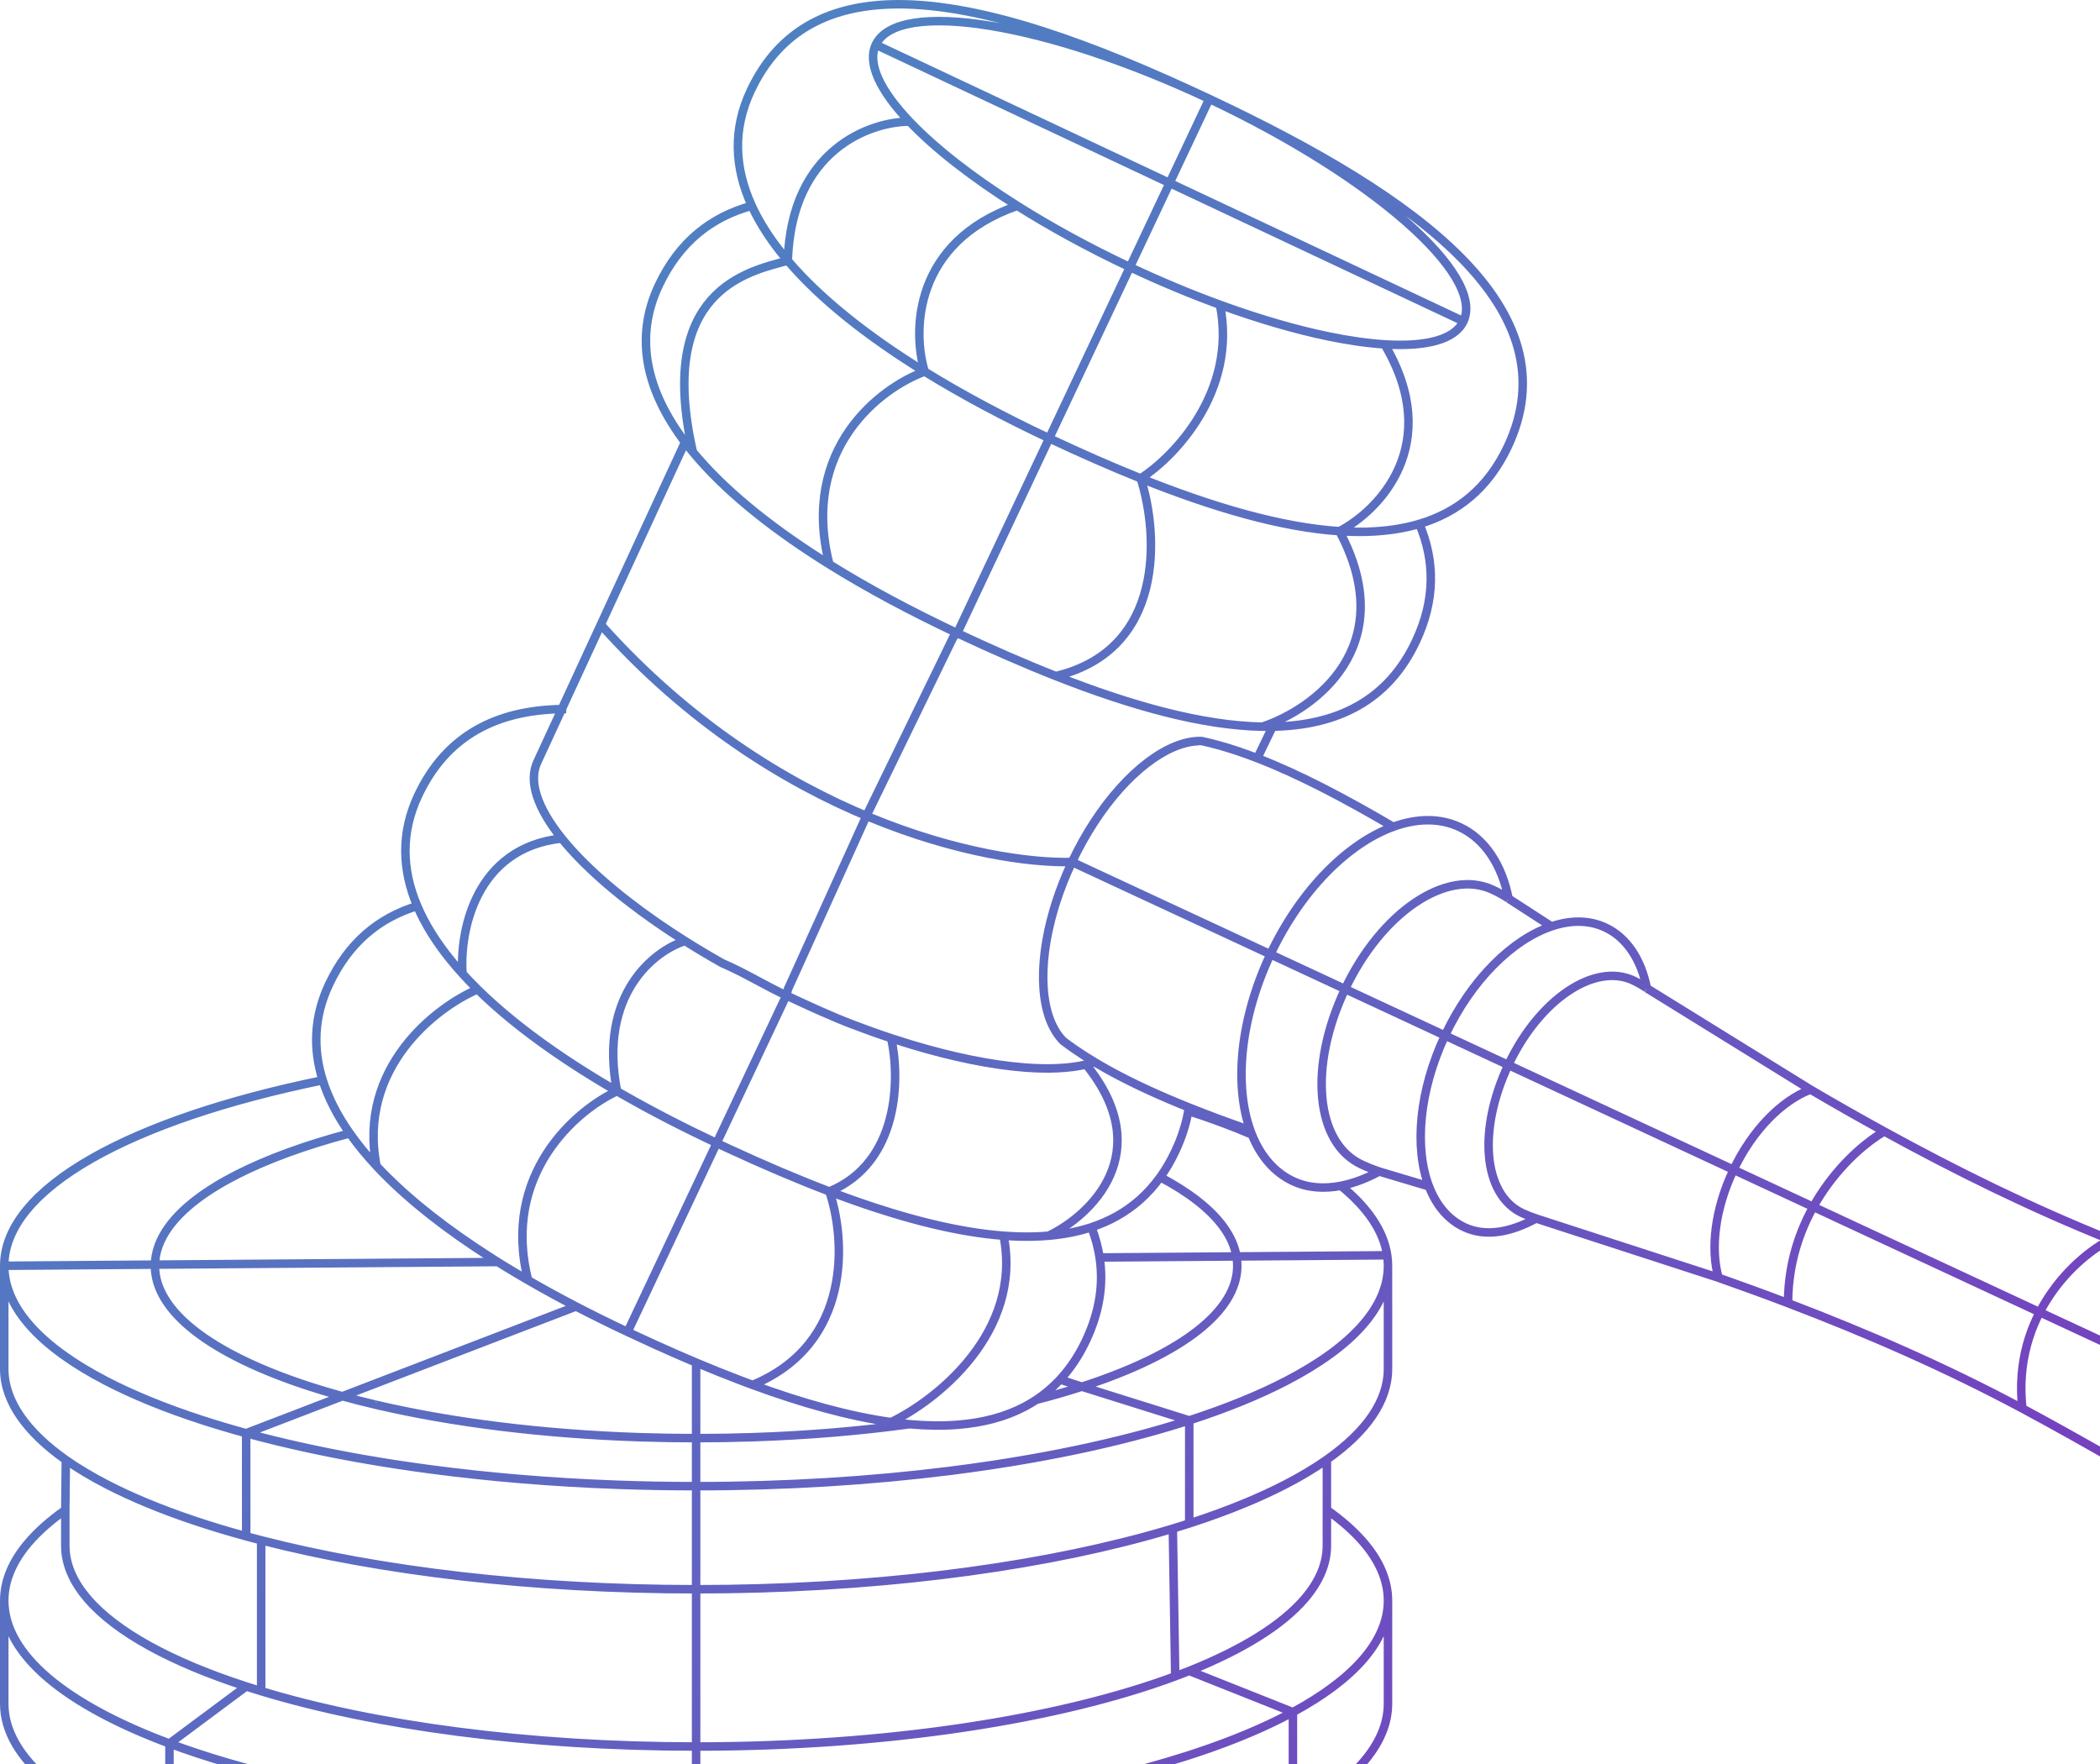 <?xml version="1.0" encoding="UTF-8"?> <svg xmlns="http://www.w3.org/2000/svg" width="494" height="415" viewBox="0 0 494 415" fill="none"><path d="M326.505 376.519V400.768C326.505 410.345 318.355 419.314 304.144 427.01M326.505 376.519C326.505 371.801 324.524 367.23 320.813 362.885C318.546 360.231 315.633 357.661 312.13 355.194M326.505 376.519C326.505 386.096 318.355 395.065 304.144 402.761M163.752 452.602V338.304M163.752 452.602C223.577 452.602 275.863 442.326 304.144 427.01M163.752 452.602C114.143 452.602 69.718 445.536 39.865 434.389M1 376.519V400.768C1 413.599 15.63 425.339 39.865 434.389M1 376.519C1 371.809 2.974 367.246 6.672 362.908M1 376.519C1 389.351 15.63 401.091 39.865 410.141M19.884 376.519C20.122 376.377 20.362 376.234 20.604 376.093M326.505 297.756V322.018M326.505 297.756V297.77M326.505 297.756C326.505 297.709 326.505 297.661 326.504 297.614M326.505 297.756L326.504 297.614M326.505 322.018V297.77M326.505 322.018C326.505 329.623 321.365 336.845 312.13 343.35M1 322.018V297.756M1 322.018C1 329.619 6.259 336.924 15.485 343.428M1 322.018V297.77M1 297.756C1.015 279.438 30.864 263.341 75.914 254.125M1 297.756V297.77M1 297.756L117.116 296.877M326.505 297.77C326.505 302.603 324.428 307.283 320.542 311.721L320.531 311.734C316.451 316.39 310.381 320.782 302.632 324.81C296.128 328.191 288.442 331.316 279.755 334.127M326.505 297.77C326.505 297.718 326.505 297.666 326.504 297.614M1 297.77C1 279.445 30.853 263.343 75.914 254.125M1 297.77C1 307.677 9.727 316.934 24.865 324.806C31.367 328.187 39.052 331.312 47.736 334.123L47.742 334.124C50.993 335.177 54.384 336.185 57.906 337.146M163.752 338.304C159.351 338.304 155.001 338.233 150.715 338.094M163.752 338.304C168.157 338.304 172.51 338.233 176.8 338.094M163.752 338.304V320.53M184.971 234.171C179.753 231.714 174.924 228.713 169.864 226.556C166.843 224.852 163.935 223.116 161.153 221.361M184.971 234.171C190.154 236.609 195.617 239.096 200.369 240.92C203.508 242.125 206.601 243.23 209.634 244.231M184.971 234.171L147.633 313.319M184.971 234.171L185.374 232.637L203.812 191.93L224.298 149.799L225.184 148.942M147.633 313.319C149.891 314.381 152.137 315.419 154.369 316.427C157.527 317.855 160.657 319.225 163.752 320.53M147.633 313.319C143.485 311.368 139.44 309.372 135.518 307.335M133.205 166.797C132.852 166.797 132.502 166.8 132.154 166.806M225.184 148.942C233.089 152.662 240.848 156.069 248.366 159.033M225.184 148.942L256.375 82.814L284.468 23.264M225.184 148.942C214.335 143.837 204.187 138.42 195.105 132.765M206.018 10.517C211.174 -0.414 246.287 5.302 284.468 23.264M206.018 10.517L344.262 75.581M206.018 10.517C203.944 14.915 207.04 21.336 213.968 28.612M344.262 75.581C349.414 64.65 322.645 41.236 284.468 23.264M344.262 75.581C342.22 79.909 335.476 81.627 325.704 81.007M496.411 291.59C523.366 302.369 562.094 315.408 601.163 328.561M840.049 476.26C846.528 462.381 848.166 448.249 819.943 426.209M840.049 476.26C833.536 490.211 824.152 500.826 788.672 493.191M840.049 476.26L252.175 202.774M475.742 331.32C501.485 345.097 536.5 366.364 571.851 387.835M252.175 202.774C250.646 206.012 249.377 209.249 248.366 212.417C248.19 212.97 248.022 213.521 247.861 214.07C243.925 227.515 244.717 239.51 250.122 244.89C251.011 245.559 251.924 246.221 252.872 246.877L252.887 246.887C254.349 247.895 255.887 248.881 257.499 249.849M252.175 202.774C253.766 199.401 255.536 196.245 257.425 193.354M252.175 202.774C232.334 203.32 182.387 192.917 141.329 146.937M281.864 174.357C274.267 174.627 264.907 181.909 257.425 193.354M354.87 211.383C353.335 203.532 349.384 197.39 343.416 194.584C341.07 193.476 338.536 192.949 335.9 192.949C333.256 192.949 330.507 193.48 327.731 194.492M354.87 211.383C354.132 210.82 352.361 209.874 351.174 209.315C340.334 204.206 324.933 214.619 316.385 232.732C307.832 250.841 309.401 268.811 320.25 273.91C321.438 274.478 323.063 275.123 324.438 275.586M354.87 211.383L364.959 217.921M324.438 275.586C321.441 277.209 318.401 278.366 315.439 278.945M324.438 275.586L336.151 279.086M819.943 426.209C819.219 425.66 817.6 424.756 816.427 424.212C805.71 419.172 790.184 430.125 781.342 448.889C772.487 467.648 773.713 486.059 784.429 491.099C784.825 491.289 785.281 491.538 785.764 491.802C786.715 492.322 787.77 492.9 788.672 493.191M819.943 426.209C818.552 418.175 814.854 411.989 808.964 409.226C806.746 408.182 804.362 407.684 801.864 407.684C799.457 407.684 796.952 408.146 794.408 409.029M788.672 493.191C781.577 497.251 774.204 498.184 768.31 495.415C764.022 493.4 760.895 489.589 758.973 484.57M387.403 232.483C386.106 225.827 382.738 220.573 377.682 218.202C375.693 217.259 373.553 216.808 371.32 216.808C369.259 216.808 367.121 217.19 364.959 217.921M387.403 232.483C386.784 232.011 385.267 231.131 384.259 230.655C375.083 226.338 362.053 235.149 354.825 250.493C347.583 265.819 348.901 281.023 358.073 285.344C359.086 285.811 360.182 286.253 361.351 286.637M387.403 232.483L425.907 256.31M361.351 286.637C355.383 289.878 349.492 291.044 344.436 288.668C340.623 286.874 337.843 283.498 336.151 279.086M361.351 286.637L404.257 300.571M443.248 266.162C460.202 275.473 477.939 284.206 496.411 291.604M443.248 266.162C437.372 262.94 431.59 259.647 425.907 256.31M443.248 266.162C435.705 270.514 420.619 284.683 420.619 306.549M496.411 291.604C557.671 316.098 679.76 352.269 728.434 374.938C730.18 375.743 732.966 377.046 734.658 377.843M496.411 291.604C488.49 295.646 473.266 309.251 475.742 331.334M734.658 377.843C722.53 379.788 707.572 391.85 698.946 410.137C690.035 429.015 689.03 448.15 695.942 458.519M734.658 377.843C759.602 389.624 779.168 399.912 794.408 409.029M695.942 458.519C694.053 457.644 692.519 456.944 690.571 456.047C641.421 433.15 534.458 362.764 475.742 331.334M695.942 458.519C721.349 470.204 742.042 478.683 758.973 484.57M475.742 331.334C457.742 321.698 439.141 313.603 420.619 306.549M420.619 306.549C415.15 304.471 409.698 302.489 404.257 300.571M404.257 300.571C402.351 293.81 403.389 284.489 407.693 275.385C412.195 265.822 419.151 258.878 425.907 256.31M794.408 409.029C783.393 412.848 771.648 424.542 764.015 440.726C756.32 457.033 754.797 473.658 758.973 484.57M794.408 409.029C777.923 399.167 756.375 387.934 728.434 374.924C713.298 367.877 691.066 359.525 665.772 350.623M758.973 484.57C740.864 478.274 718.453 469.012 690.571 456.033C674.91 448.738 653.379 436.62 629.409 422.476M571.851 387.835C564.319 354.091 588.254 334.259 601.163 328.561M571.851 387.835C591.441 399.733 611.134 411.693 629.409 422.476M601.163 328.561C623.281 336.008 645.509 343.491 665.772 350.623M295.774 178.352C292.753 177.184 289.821 176.191 286.978 175.389C285.52 174.986 284.095 174.623 282.683 174.317C274.954 174.074 265.18 181.487 257.425 193.354M295.774 178.352C305.53 182.123 316.202 187.707 327.731 194.492M295.774 178.352L299.348 170.943M364.959 217.921C355.767 221.026 346.127 230.425 339.967 243.496C333.789 256.581 332.675 270.021 336.151 279.086M294.114 265.878C290.295 255.187 291.702 239.641 298.856 224.489C305.992 209.35 317.066 198.378 327.731 194.492M294.114 265.878C294.238 266.223 294.366 266.562 294.5 266.896M294.114 265.878C289.048 264.118 284.219 262.336 279.662 260.51M294.5 266.896C296.513 271.92 299.747 275.766 304.144 277.838C307.572 279.45 311.435 279.726 315.439 278.945M294.5 266.896C289.921 264.933 284.917 263.076 279.53 261.34M315.439 278.945C321.691 284.05 325.474 289.55 326.323 295.293M279.662 260.51C272.81 257.765 266.572 254.919 261.061 251.892C259.837 251.22 258.649 250.539 257.499 249.849M279.662 260.51C279.622 260.786 279.578 261.063 279.53 261.34M272.926 276.907C279.572 280.427 284.588 284.293 287.641 288.401C289.462 290.853 290.585 293.391 290.938 295.992M272.926 276.907C274.232 275.092 275.411 273.082 276.455 270.867C277.982 267.632 278.995 264.457 279.53 261.34M272.926 276.907C271.479 278.92 269.875 280.694 268.126 282.243C264.829 285.162 261.015 287.281 256.751 288.692M176.851 48.423C172.752 39.479 172.328 30.367 176.611 21.294C183.431 6.824 195.664 1 211.427 1C231.384 1 257.007 10.337 284.481 23.264C333.654 46.404 369.959 72.679 354.677 105.084C350.106 114.768 342.968 120.539 333.882 123.243M176.851 48.423C167.306 51.01 159.796 56.911 154.975 67.123C149.126 79.521 152.062 91.991 161.153 104.01M176.851 48.423C178.293 51.57 180.19 54.696 182.497 57.793M333.882 123.243C337.579 131.968 337.656 141.164 333.055 150.913C326.497 164.816 314.652 170.658 299.348 170.943M333.882 123.243C330.07 124.377 325.917 124.972 321.465 125.09M319.056 124.909C318.929 124.975 318.799 125.04 318.666 125.103M182.497 57.793C182.902 58.336 183.319 58.878 183.748 59.419C184.257 60.06 184.783 60.7 185.326 61.338M182.497 57.793C182.523 57.735 182.55 57.677 182.577 57.62L182.497 57.793ZM161.153 104.01L141.329 146.937M161.153 104.01C161.741 104.787 162.355 105.562 162.993 106.336M299.348 170.943C298.555 170.958 297.753 170.958 296.942 170.943M321.465 125.09L321.734 124.533C321.645 124.723 321.548 124.909 321.445 125.091M321.465 125.09C321.459 125.091 321.452 125.091 321.445 125.091M321.465 125.09L321.445 125.091M321.445 125.091C320.531 125.115 319.605 125.119 318.666 125.103M318.666 125.103C317.49 125.083 316.294 125.033 315.081 124.953M132.154 166.806L126.413 179.236C124.227 183.868 126.486 190.196 132.154 197.241M132.154 166.806C116.902 167.061 105.061 172.935 98.388 187.077C94.279 195.79 94.507 204.537 98.16 213.139M132.154 166.806L141.329 146.937M257.499 249.849C256.863 250.06 256.193 250.248 255.49 250.414M98.16 213.139C89.154 215.88 82.049 221.713 77.424 231.512C73.861 239.064 73.556 246.64 75.914 254.125M98.16 213.139C99.949 217.35 102.559 221.527 105.883 225.647C106.804 226.788 107.78 227.925 108.808 229.057M256.751 288.692L256.801 288.823M256.751 288.692C256.768 288.736 256.784 288.779 256.801 288.823M256.751 288.692L256.684 288.714M256.751 288.692C256.728 288.7 256.706 288.707 256.684 288.714M82.292 266.612C61.493 272.135 46.308 279.73 39.865 288.399C37.63 291.407 36.447 294.545 36.447 297.77C36.447 303.116 39.694 308.219 45.595 312.891C51.922 317.901 61.3 322.414 72.996 326.199C77.811 327.757 83.019 329.192 88.569 330.487M82.292 266.612C79.398 262.492 77.237 258.323 75.914 254.125M82.292 266.612C84.105 269.192 86.206 271.753 88.569 274.29M213.964 335.03C202.435 336.607 190.028 337.657 177.042 338.086M213.964 335.03C217.894 335.385 221.642 335.443 225.184 335.171C231.089 334.718 236.42 333.347 241.058 330.897C241.979 330.41 242.873 329.881 243.739 329.308M213.964 335.03C212.544 334.902 211.1 334.736 209.634 334.532M243.739 329.308C245.632 328.056 247.39 326.594 249.004 324.91C249.125 324.783 249.246 324.655 249.366 324.525M243.739 329.308C247.509 328.338 251.101 327.301 254.498 326.202M290.938 295.992C290.939 296.001 290.94 296.011 290.942 296.02M290.938 295.992L290.942 296.02M256.801 288.823C256.805 288.832 256.808 288.842 256.812 288.851M256.801 288.823C256.696 288.808 256.591 288.793 256.486 288.779M256.801 288.823L256.812 288.851M256.812 288.851C256.684 288.833 256.556 288.815 256.428 288.797M256.812 288.851L256.428 288.797M256.812 288.851C257.686 291.137 258.312 293.454 258.669 295.806M290.942 296.02C291.019 296.6 291.058 297.183 291.058 297.77C291.058 303.117 287.809 308.221 281.906 312.894C275.576 317.904 266.196 322.417 254.498 326.202M256.428 288.797C256.447 288.791 256.467 288.785 256.486 288.779M256.428 288.797L256.486 288.779M256.428 288.797C253.397 289.77 250.141 290.39 246.685 290.69M256.684 288.714C256.618 288.736 256.552 288.757 256.486 288.779M256.684 288.714L256.486 288.779M312.13 343.35V355.194M312.13 343.35C312.089 343.379 312.047 343.409 312.005 343.438M312.13 343.35L312.005 343.438M312.13 355.194V359.566V359.574V363.598C312.13 367.923 310.306 372.113 306.889 376.093C301.501 382.367 292.153 388.12 279.755 393.064M15.361 355.202C11.867 357.665 8.96 360.23 6.696 362.879M15.361 355.202L15.485 343.428M15.361 355.202V359.567V359.585V363.598C15.361 365.869 15.865 368.103 16.838 370.289C17.718 372.266 18.981 374.203 20.604 376.093M6.696 362.879C6.688 362.889 6.68 362.898 6.672 362.908M6.696 362.879L6.672 362.908M209.634 285.282C208.274 284.867 206.903 284.431 205.521 283.977C203.82 283.417 202.102 282.828 200.369 282.212C198.63 281.593 196.875 280.946 195.105 280.274M209.634 285.282C209.665 285.291 209.696 285.301 209.726 285.31M209.634 285.282L209.726 285.31M209.726 285.31C216.245 287.297 222.492 288.816 228.395 289.767C231.026 290.191 233.589 290.502 236.077 290.69M15.485 343.428C18.366 345.448 21.642 347.399 25.281 349.271C28.139 350.741 31.221 352.162 34.512 353.529M15.485 343.428C15.444 343.399 15.526 343.457 15.485 343.428ZM88.694 330.516C88.669 330.51 88.644 330.504 88.618 330.498M88.694 330.516L88.618 330.498M88.694 330.516C106.374 334.631 127.513 337.328 150.462 338.086M88.694 330.516L88.65 330.523M88.694 330.516C88.68 330.518 88.665 330.521 88.65 330.523M88.618 330.498C88.602 330.494 88.586 330.491 88.569 330.487M88.618 330.498C88.629 330.507 88.64 330.515 88.65 330.523M88.618 330.498L88.569 330.487M88.569 330.487C88.587 330.501 88.604 330.514 88.622 330.528M88.569 330.487L88.622 330.528M88.622 330.528C88.632 330.526 88.641 330.525 88.65 330.523M88.622 330.528L88.65 330.523M57.906 337.146C66.355 339.452 75.556 341.487 85.374 343.208M57.906 337.146L57.918 361.399M57.906 337.146L135.518 307.335M177.042 338.086C176.961 338.089 176.881 338.091 176.8 338.094M177.042 338.086L176.8 338.094M150.462 338.086C150.546 338.089 150.63 338.091 150.715 338.094M150.462 338.086L150.715 338.094M85.374 343.208C85.39 343.211 85.406 343.214 85.423 343.217M85.374 343.208L85.423 343.217M34.512 353.529C34.52 353.532 34.528 353.536 34.536 353.539M34.512 353.529L34.536 353.539M20.604 376.093C27.379 383.983 40.415 391.049 57.906 396.716M34.536 353.539C41.454 356.411 49.295 359.046 57.918 361.399M57.918 361.399C59.076 361.715 60.248 362.026 61.434 362.331M85.423 343.217C90.676 344.137 96.105 344.968 101.692 345.702L101.707 345.704C115.353 347.498 129.933 348.717 145.15 349.269C151.255 349.49 157.462 349.604 163.752 349.604C184.78 349.604 204.876 348.334 223.325 346.021C229.794 345.211 236.059 344.272 242.092 343.215M242.092 343.215C242.104 343.213 242.116 343.211 242.128 343.209M242.092 343.215L242.128 343.209M242.128 343.209C251.947 341.487 261.148 339.452 269.598 337.146C273.117 336.186 276.506 335.178 279.755 334.127M254.498 326.202L279.755 334.127M254.498 326.202L249.366 324.525M279.755 334.127V358.377M312.005 343.438C309.128 345.455 305.857 347.403 302.223 349.272C299.364 350.742 296.282 352.163 292.99 353.53L292.976 353.536C288.882 355.236 284.466 356.853 279.755 358.377M326.323 295.293C326.436 296.063 326.497 296.836 326.504 297.614M326.323 295.293L258.669 295.806M163.752 320.53C167.346 322.044 170.894 323.47 174.385 324.794C175.274 325.131 176.16 325.462 177.042 325.786M279.755 358.377C278.49 358.786 277.203 359.189 275.896 359.585M275.896 359.585C273.843 360.207 271.74 360.812 269.587 361.399C241.131 369.163 204.161 373.852 163.752 373.852C124.988 373.852 89.388 369.537 61.434 362.331M275.896 359.585L276.455 394.333M276.455 394.333C249.242 404.443 208.847 410.848 163.752 410.848C124.085 410.848 88.055 405.894 61.434 397.822M276.455 394.333C277.578 393.916 278.678 393.493 279.755 393.064M279.755 393.064L304.144 402.761M304.144 402.761C285.796 412.698 257.345 420.513 223.287 424.777C204.848 427.086 184.765 428.354 163.752 428.354C141.789 428.354 120.841 426.969 101.725 424.458C77.662 421.297 56.501 416.353 39.865 410.141M304.144 402.761V427.01M61.434 362.331V397.822M61.434 397.822C60.239 397.459 59.062 397.091 57.906 396.716M57.906 396.716L39.865 410.141M39.865 410.141V434.389M117.116 296.877C116.995 296.801 116.874 296.726 116.753 296.65C116.219 296.314 115.69 295.978 115.164 295.641C105.236 289.282 96.681 282.634 90.007 275.797C89.518 275.296 89.038 274.793 88.569 274.29M117.116 296.877C117.592 297.175 118.072 297.473 118.554 297.77C120.405 298.909 122.3 300.038 124.234 301.156M258.669 295.806C259.134 298.865 259.146 301.982 258.663 305.159C258.159 308.473 257.117 311.853 255.49 315.302C255.172 315.978 254.841 316.634 254.498 317.272C253.012 320.033 251.295 322.443 249.366 324.525M135.518 307.335C131.629 305.315 127.861 303.254 124.234 301.156M665.772 350.623C648.358 358.255 616.708 383.312 629.409 422.476M248.366 159.033C266.367 166.13 282.99 170.691 296.942 170.943M248.366 159.033C274.233 152.822 272.462 125.446 268.343 112.535M296.942 170.943C309.034 166.932 329.592 152.119 315.081 124.953M162.993 106.336C170.181 115.039 180.541 123.486 193.057 131.474C193.733 131.905 194.416 132.336 195.105 132.765M162.993 106.336C154.369 68.482 175.591 63.894 185.326 61.338M217.526 87.416C226.402 92.892 236.274 98.143 246.806 103.1C254.136 106.548 261.34 109.728 268.343 112.535M217.526 87.416C214.606 77.954 214.877 56.908 239.322 48.423M217.526 87.416C204.147 79.161 193.031 70.392 185.326 61.338M217.526 87.416C207.15 91.186 188.14 105.533 195.105 132.765M239.322 48.423C247.193 53.382 256.13 58.283 265.798 62.834C273.029 66.235 280.15 69.197 286.978 71.69M239.322 48.423C228.624 41.683 219.894 34.835 213.968 28.612M213.968 28.612C204.752 28.612 186.12 35.157 185.326 61.338M268.343 112.535C276.259 107.412 291.069 92.071 286.978 71.69M268.343 112.535C285.494 119.41 301.441 124.054 315.081 124.953M286.978 71.69C296.118 75.027 304.734 77.523 312.388 79.108C317.252 80.116 321.729 80.754 325.704 81.007M315.081 124.953C324.426 120.099 339.634 104.514 325.704 81.007M108.808 229.057C108.068 219.368 111.702 199.441 132.154 197.241M108.808 229.057C109.925 230.288 111.105 231.513 112.344 232.732M132.154 197.241C137.148 203.45 144.79 210.217 154.369 216.873C156.534 218.377 158.798 219.876 161.153 221.361M112.344 232.732C117.312 237.62 123.23 242.407 129.91 247.058C131.725 248.32 133.595 249.573 135.518 250.815C137.406 252.034 139.344 253.242 141.329 254.44C142.584 255.197 143.858 255.949 145.15 256.697M112.344 232.732C102.538 236.947 84.056 251.16 88.569 274.29M195.105 280.274C187.464 277.369 179.554 273.978 171.478 270.241C170.52 269.798 169.56 269.35 168.598 268.897C160.899 265.274 153.554 261.493 146.692 257.583C146.175 257.288 145.661 256.993 145.15 256.697M195.105 280.274C198.887 291.379 200.569 316.029 177.042 325.786M195.105 280.274C211.681 273.412 211.697 253.386 209.634 244.231M177.042 325.786C188.695 330.065 199.683 333.15 209.634 334.532M209.634 334.532C220.326 329.384 240.584 313.407 236.077 290.69M236.077 290.69C237.338 290.786 238.58 290.85 239.801 290.882C240.98 290.913 242.141 290.913 243.282 290.882C244.437 290.851 245.571 290.787 246.685 290.69M246.685 290.69C256.603 285.907 272.25 271.154 255.49 250.414M255.49 250.414C251.597 251.333 246.704 251.56 241.058 251.125C233.252 250.523 224.005 248.657 213.964 245.605C212.536 245.171 211.092 244.713 209.634 244.231M161.153 221.361C153.964 223.612 140.698 233.829 145.15 256.697M145.15 256.697C135.538 261.119 117.898 276.203 124.234 301.156" stroke="url(#paint0_linear_2488_3602)" stroke-width="2"></path><defs><linearGradient id="paint0_linear_2488_3602" x1="844" y1="377.943" x2="127.899" y2="-405.932" gradientUnits="userSpaceOnUse"><stop stop-color="#9014BD"></stop><stop offset="0.47" stop-color="#5E68C1"></stop><stop offset="1" stop-color="#37A8C4"></stop></linearGradient></defs></svg> 